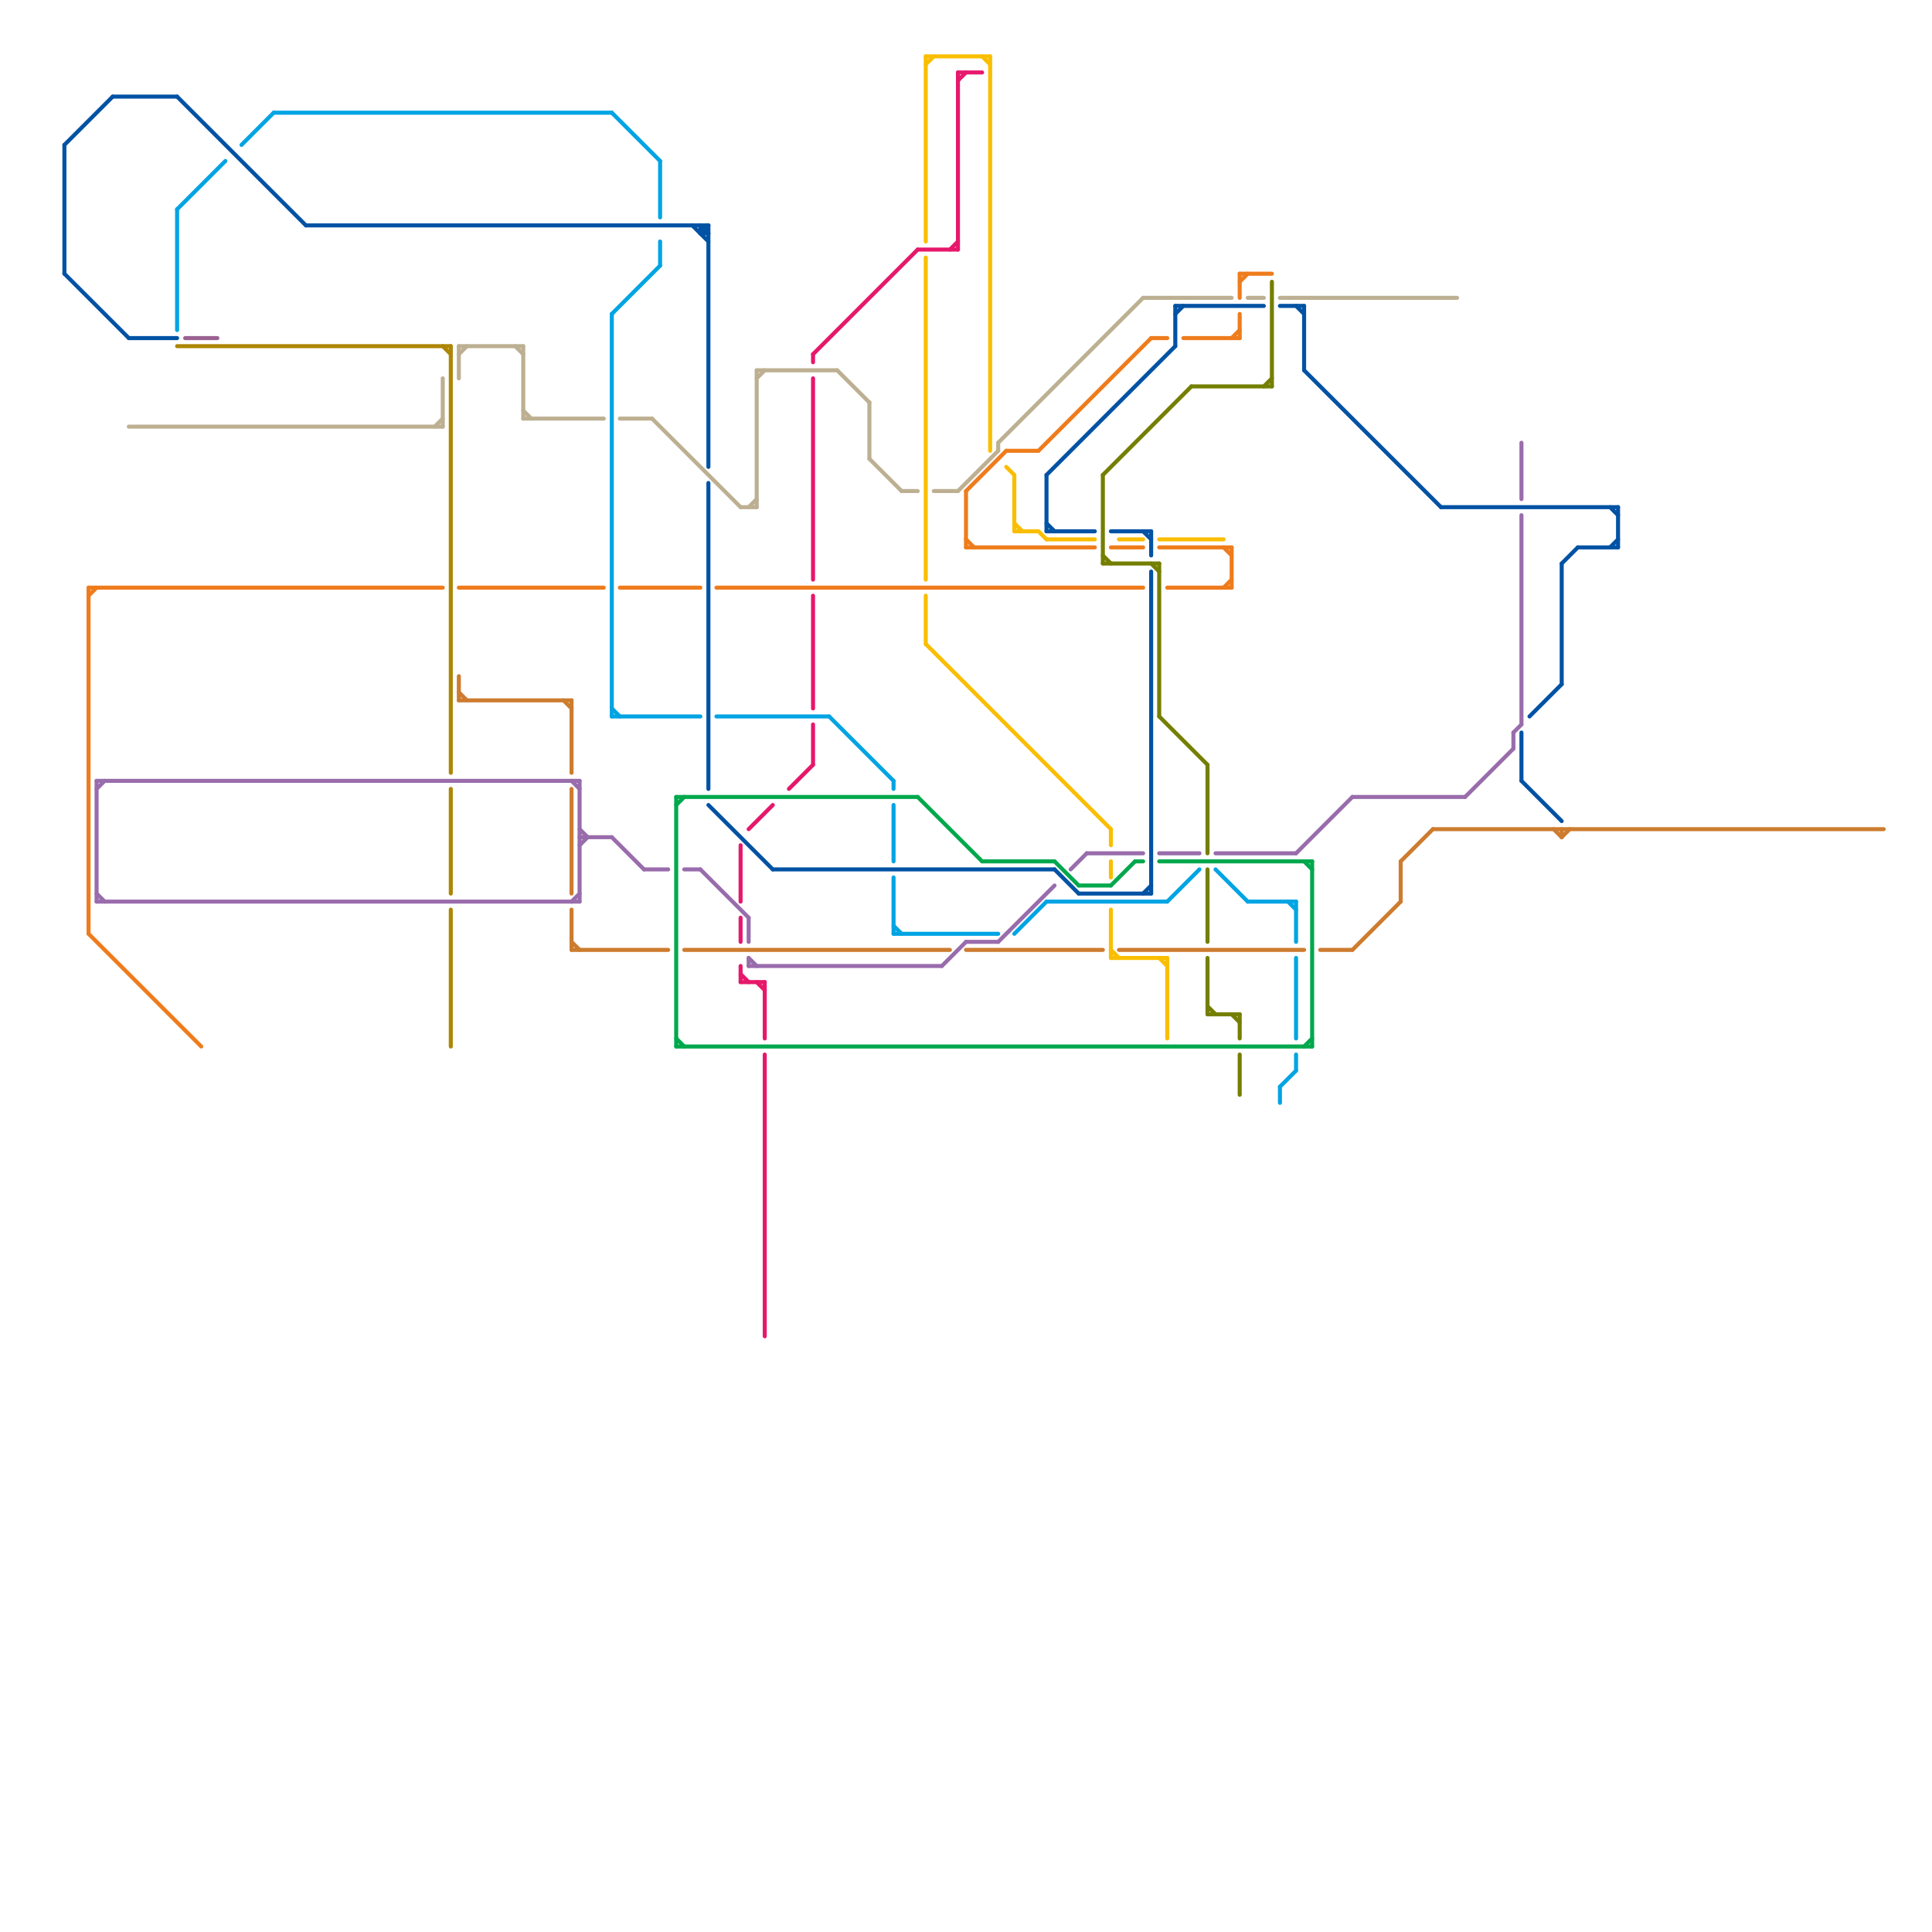 
<svg version="1.1" xmlns="http://www.w3.org/2000/svg" viewBox="0 0 240 240">
<style>text { font: 1px Helvetica; font-weight: 600; white-space: pre; dominant-baseline: central; } line { stroke-width: 1; fill: none; stroke-linecap: round; stroke-linejoin: round; } .c0 { stroke: #0052a4 } .c1 { stroke: #00a84d } .c2 { stroke: #00a4e3 } .c3 { stroke: #ef7c1c } .c4 { stroke: #996cac } .c5 { stroke: #cd7c2f } .c6 { stroke: #ad8605 } .c7 { stroke: #747f00 } .c8 { stroke: #e6186c } .c9 { stroke: #9a6292 } .c10 { stroke: #bdb092 } .c11 { stroke: #fabe00 } .w3 { stroke-width: .5; }</style><defs><g id="wm-xf"><circle r="1.2" fill="#000"/><circle r="0.9" fill="#fff"/><circle r="0.6" fill="#000"/><circle r="0.3" fill="#fff"/></g><g id="wm"><circle r="0.6" fill="#000"/><circle r="0.3" fill="#fff"/></g></defs><line class="c0 w3" x1="146" y1="39" x2="147" y2="38"/><line class="c0 w3" x1="14" y1="12" x2="22" y2="12"/><line class="c0 w3" x1="8" y1="18" x2="8" y2="34"/><line class="c0 w3" x1="142" y1="66" x2="143" y2="67"/><line class="c0 w3" x1="87" y1="29" x2="88" y2="29"/><line class="c0 w3" x1="130" y1="59" x2="130" y2="66"/><line class="c0 w3" x1="189" y1="91" x2="189" y2="97"/><line class="c0 w3" x1="146" y1="38" x2="146" y2="43"/><line class="c0 w3" x1="130" y1="65" x2="131" y2="66"/><line class="c0 w3" x1="194" y1="70" x2="196" y2="68"/><line class="c0 w3" x1="96" y1="108" x2="131" y2="108"/><line class="c0 w3" x1="8" y1="34" x2="16" y2="42"/><line class="c0 w3" x1="86" y1="28" x2="88" y2="30"/><line class="c0 w3" x1="201" y1="63" x2="201" y2="68"/><line class="c0 w3" x1="200" y1="68" x2="201" y2="67"/><line class="c0 w3" x1="142" y1="111" x2="143" y2="110"/><line class="c0 w3" x1="38" y1="28" x2="88" y2="28"/><line class="c0 w3" x1="87" y1="29" x2="88" y2="28"/><line class="c0 w3" x1="130" y1="59" x2="146" y2="43"/><line class="c0 w3" x1="88" y1="60" x2="88" y2="98"/><line class="c0 w3" x1="179" y1="63" x2="201" y2="63"/><line class="c0 w3" x1="159" y1="38" x2="162" y2="38"/><line class="c0 w3" x1="130" y1="66" x2="136" y2="66"/><line class="c0 w3" x1="87" y1="28" x2="88" y2="29"/><line class="c0 w3" x1="22" y1="12" x2="38" y2="28"/><line class="c0 w3" x1="162" y1="38" x2="162" y2="46"/><line class="c0 w3" x1="8" y1="18" x2="14" y2="12"/><line class="c0 w3" x1="162" y1="46" x2="179" y2="63"/><line class="c0 w3" x1="161" y1="38" x2="162" y2="39"/><line class="c0 w3" x1="194" y1="70" x2="194" y2="85"/><line class="c0 w3" x1="190" y1="89" x2="194" y2="85"/><line class="c0 w3" x1="16" y1="42" x2="22" y2="42"/><line class="c0 w3" x1="131" y1="108" x2="134" y2="111"/><line class="c0 w3" x1="88" y1="100" x2="96" y2="108"/><line class="c0 w3" x1="143" y1="66" x2="143" y2="69"/><line class="c0 w3" x1="138" y1="66" x2="143" y2="66"/><line class="c0 w3" x1="88" y1="28" x2="88" y2="58"/><line class="c0 w3" x1="196" y1="68" x2="201" y2="68"/><line class="c0 w3" x1="134" y1="111" x2="143" y2="111"/><line class="c0 w3" x1="189" y1="97" x2="194" y2="102"/><line class="c0 w3" x1="87" y1="28" x2="87" y2="29"/><line class="c0 w3" x1="143" y1="71" x2="143" y2="111"/><line class="c0 w3" x1="200" y1="63" x2="201" y2="64"/><line class="c0 w3" x1="146" y1="38" x2="157" y2="38"/><line class="c1 w3" x1="134" y1="110" x2="138" y2="110"/><line class="c1 w3" x1="122" y1="107" x2="131" y2="107"/><line class="c1 w3" x1="84" y1="129" x2="85" y2="130"/><line class="c1 w3" x1="138" y1="110" x2="141" y2="107"/><line class="c1 w3" x1="114" y1="99" x2="122" y2="107"/><line class="c1 w3" x1="84" y1="99" x2="114" y2="99"/><line class="c1 w3" x1="141" y1="107" x2="142" y2="107"/><line class="c1 w3" x1="84" y1="130" x2="163" y2="130"/><line class="c1 w3" x1="84" y1="100" x2="85" y2="99"/><line class="c1 w3" x1="162" y1="107" x2="163" y2="108"/><line class="c1 w3" x1="162" y1="130" x2="163" y2="129"/><line class="c1 w3" x1="163" y1="107" x2="163" y2="130"/><line class="c1 w3" x1="144" y1="107" x2="163" y2="107"/><line class="c1 w3" x1="84" y1="99" x2="84" y2="130"/><line class="c1 w3" x1="131" y1="107" x2="134" y2="110"/><line class="c2 w3" x1="34" y1="14" x2="76" y2="14"/><line class="c2 w3" x1="82" y1="20" x2="82" y2="27"/><line class="c2 w3" x1="30" y1="18" x2="34" y2="14"/><line class="c2 w3" x1="151" y1="108" x2="155" y2="112"/><line class="c2 w3" x1="145" y1="112" x2="149" y2="108"/><line class="c2 w3" x1="160" y1="112" x2="161" y2="113"/><line class="c2 w3" x1="103" y1="89" x2="111" y2="97"/><line class="c2 w3" x1="89" y1="89" x2="103" y2="89"/><line class="c2 w3" x1="130" y1="112" x2="145" y2="112"/><line class="c2 w3" x1="76" y1="89" x2="87" y2="89"/><line class="c2 w3" x1="76" y1="88" x2="77" y2="89"/><line class="c2 w3" x1="159" y1="135" x2="159" y2="137"/><line class="c2 w3" x1="126" y1="116" x2="130" y2="112"/><line class="c2 w3" x1="82" y1="30" x2="82" y2="33"/><line class="c2 w3" x1="111" y1="97" x2="111" y2="98"/><line class="c2 w3" x1="76" y1="39" x2="82" y2="33"/><line class="c2 w3" x1="161" y1="131" x2="161" y2="133"/><line class="c2 w3" x1="76" y1="14" x2="82" y2="20"/><line class="c2 w3" x1="111" y1="109" x2="111" y2="116"/><line class="c2 w3" x1="161" y1="119" x2="161" y2="129"/><line class="c2 w3" x1="111" y1="115" x2="112" y2="116"/><line class="c2 w3" x1="22" y1="26" x2="22" y2="41"/><line class="c2 w3" x1="111" y1="116" x2="124" y2="116"/><line class="c2 w3" x1="155" y1="112" x2="161" y2="112"/><line class="c2 w3" x1="76" y1="39" x2="76" y2="89"/><line class="c2 w3" x1="159" y1="135" x2="161" y2="133"/><line class="c2 w3" x1="22" y1="26" x2="28" y2="20"/><line class="c2 w3" x1="161" y1="112" x2="161" y2="117"/><line class="c2 w3" x1="111" y1="100" x2="111" y2="107"/><line class="c3 w3" x1="145" y1="73" x2="153" y2="73"/><line class="c3 w3" x1="152" y1="68" x2="153" y2="69"/><line class="c3 w3" x1="89" y1="73" x2="142" y2="73"/><line class="c3 w3" x1="147" y1="42" x2="154" y2="42"/><line class="c3 w3" x1="138" y1="68" x2="142" y2="68"/><line class="c3 w3" x1="120" y1="61" x2="120" y2="68"/><line class="c3 w3" x1="154" y1="39" x2="154" y2="42"/><line class="c3 w3" x1="153" y1="68" x2="153" y2="73"/><line class="c3 w3" x1="144" y1="68" x2="153" y2="68"/><line class="c3 w3" x1="154" y1="34" x2="154" y2="37"/><line class="c3 w3" x1="11" y1="73" x2="11" y2="116"/><line class="c3 w3" x1="152" y1="73" x2="153" y2="72"/><line class="c3 w3" x1="120" y1="68" x2="136" y2="68"/><line class="c3 w3" x1="129" y1="56" x2="143" y2="42"/><line class="c3 w3" x1="125" y1="56" x2="129" y2="56"/><line class="c3 w3" x1="143" y1="42" x2="145" y2="42"/><line class="c3 w3" x1="57" y1="73" x2="75" y2="73"/><line class="c3 w3" x1="11" y1="73" x2="55" y2="73"/><line class="c3 w3" x1="153" y1="42" x2="154" y2="41"/><line class="c3 w3" x1="154" y1="34" x2="158" y2="34"/><line class="c3 w3" x1="154" y1="35" x2="155" y2="34"/><line class="c3 w3" x1="11" y1="74" x2="12" y2="73"/><line class="c3 w3" x1="120" y1="67" x2="121" y2="68"/><line class="c3 w3" x1="120" y1="61" x2="125" y2="56"/><line class="c3 w3" x1="11" y1="116" x2="25" y2="130"/><line class="c3 w3" x1="77" y1="73" x2="87" y2="73"/><line class="c4 w3" x1="85" y1="108" x2="87" y2="108"/><line class="c4 w3" x1="93" y1="114" x2="93" y2="117"/><line class="c4 w3" x1="71" y1="112" x2="72" y2="111"/><line class="c4 w3" x1="93" y1="119" x2="94" y2="120"/><line class="c4 w3" x1="188" y1="91" x2="188" y2="93"/><line class="c4 w3" x1="72" y1="103" x2="73" y2="104"/><line class="c4 w3" x1="12" y1="112" x2="72" y2="112"/><line class="c4 w3" x1="72" y1="105" x2="73" y2="104"/><line class="c4 w3" x1="161" y1="106" x2="168" y2="99"/><line class="c4 w3" x1="12" y1="97" x2="72" y2="97"/><line class="c4 w3" x1="117" y1="120" x2="120" y2="117"/><line class="c4 w3" x1="133" y1="108" x2="135" y2="106"/><line class="c4 w3" x1="189" y1="55" x2="189" y2="62"/><line class="c4 w3" x1="93" y1="119" x2="93" y2="120"/><line class="c4 w3" x1="189" y1="64" x2="189" y2="90"/><line class="c4 w3" x1="124" y1="117" x2="131" y2="110"/><line class="c4 w3" x1="144" y1="106" x2="149" y2="106"/><line class="c4 w3" x1="135" y1="106" x2="142" y2="106"/><line class="c4 w3" x1="182" y1="99" x2="188" y2="93"/><line class="c4 w3" x1="76" y1="104" x2="80" y2="108"/><line class="c4 w3" x1="72" y1="104" x2="76" y2="104"/><line class="c4 w3" x1="151" y1="106" x2="161" y2="106"/><line class="c4 w3" x1="188" y1="91" x2="189" y2="90"/><line class="c4 w3" x1="12" y1="97" x2="12" y2="112"/><line class="c4 w3" x1="72" y1="97" x2="72" y2="112"/><line class="c4 w3" x1="87" y1="108" x2="93" y2="114"/><line class="c4 w3" x1="120" y1="117" x2="124" y2="117"/><line class="c4 w3" x1="80" y1="108" x2="83" y2="108"/><line class="c4 w3" x1="93" y1="120" x2="117" y2="120"/><line class="c4 w3" x1="12" y1="98" x2="13" y2="97"/><line class="c4 w3" x1="168" y1="99" x2="182" y2="99"/><line class="c4 w3" x1="71" y1="97" x2="72" y2="98"/><line class="c4 w3" x1="12" y1="111" x2="13" y2="112"/><line class="c5 w3" x1="70" y1="87" x2="71" y2="88"/><line class="c5 w3" x1="120" y1="118" x2="137" y2="118"/><line class="c5 w3" x1="164" y1="118" x2="168" y2="118"/><line class="c5 w3" x1="71" y1="87" x2="71" y2="96"/><line class="c5 w3" x1="57" y1="84" x2="57" y2="87"/><line class="c5 w3" x1="57" y1="86" x2="58" y2="87"/><line class="c5 w3" x1="139" y1="118" x2="162" y2="118"/><line class="c5 w3" x1="194" y1="104" x2="195" y2="103"/><line class="c5 w3" x1="57" y1="87" x2="71" y2="87"/><line class="c5 w3" x1="174" y1="107" x2="174" y2="112"/><line class="c5 w3" x1="71" y1="118" x2="83" y2="118"/><line class="c5 w3" x1="178" y1="103" x2="234" y2="103"/><line class="c5 w3" x1="71" y1="113" x2="71" y2="118"/><line class="c5 w3" x1="71" y1="117" x2="72" y2="118"/><line class="c5 w3" x1="194" y1="103" x2="194" y2="104"/><line class="c5 w3" x1="174" y1="107" x2="178" y2="103"/><line class="c5 w3" x1="71" y1="98" x2="71" y2="111"/><line class="c5 w3" x1="168" y1="118" x2="174" y2="112"/><line class="c5 w3" x1="85" y1="118" x2="118" y2="118"/><line class="c5 w3" x1="193" y1="103" x2="194" y2="104"/><line class="c6 w3" x1="22" y1="43" x2="56" y2="43"/><line class="c6 w3" x1="55" y1="43" x2="56" y2="44"/><line class="c6 w3" x1="56" y1="113" x2="56" y2="130"/><line class="c6 w3" x1="56" y1="98" x2="56" y2="111"/><line class="c6 w3" x1="56" y1="43" x2="56" y2="96"/><line class="c7 w3" x1="144" y1="89" x2="150" y2="95"/><line class="c7 w3" x1="150" y1="125" x2="151" y2="126"/><line class="c7 w3" x1="150" y1="95" x2="150" y2="106"/><line class="c7 w3" x1="154" y1="131" x2="154" y2="136"/><line class="c7 w3" x1="158" y1="35" x2="158" y2="48"/><line class="c7 w3" x1="148" y1="48" x2="158" y2="48"/><line class="c7 w3" x1="137" y1="70" x2="144" y2="70"/><line class="c7 w3" x1="150" y1="119" x2="150" y2="126"/><line class="c7 w3" x1="137" y1="59" x2="148" y2="48"/><line class="c7 w3" x1="157" y1="48" x2="158" y2="47"/><line class="c7 w3" x1="137" y1="69" x2="138" y2="70"/><line class="c7 w3" x1="154" y1="126" x2="154" y2="129"/><line class="c7 w3" x1="150" y1="126" x2="154" y2="126"/><line class="c7 w3" x1="153" y1="126" x2="154" y2="127"/><line class="c7 w3" x1="150" y1="108" x2="150" y2="117"/><line class="c7 w3" x1="137" y1="59" x2="137" y2="70"/><line class="c7 w3" x1="144" y1="70" x2="144" y2="89"/><line class="c7 w3" x1="143" y1="70" x2="144" y2="71"/><line class="c8 w3" x1="101" y1="44" x2="114" y2="31"/><line class="c8 w3" x1="95" y1="122" x2="95" y2="129"/><line class="c8 w3" x1="119" y1="9" x2="119" y2="31"/><line class="c8 w3" x1="95" y1="131" x2="95" y2="166"/><line class="c8 w3" x1="92" y1="120" x2="92" y2="122"/><line class="c8 w3" x1="98" y1="98" x2="101" y2="95"/><line class="c8 w3" x1="94" y1="122" x2="95" y2="123"/><line class="c8 w3" x1="92" y1="105" x2="92" y2="112"/><line class="c8 w3" x1="92" y1="121" x2="93" y2="122"/><line class="c8 w3" x1="101" y1="44" x2="101" y2="45"/><line class="c8 w3" x1="92" y1="122" x2="95" y2="122"/><line class="c8 w3" x1="93" y1="103" x2="96" y2="100"/><line class="c8 w3" x1="114" y1="31" x2="119" y2="31"/><line class="c8 w3" x1="92" y1="114" x2="92" y2="117"/><line class="c8 w3" x1="119" y1="9" x2="122" y2="9"/><line class="c8 w3" x1="119" y1="10" x2="120" y2="9"/><line class="c8 w3" x1="101" y1="47" x2="101" y2="72"/><line class="c8 w3" x1="101" y1="74" x2="101" y2="88"/><line class="c8 w3" x1="118" y1="31" x2="119" y2="30"/><line class="c8 w3" x1="101" y1="90" x2="101" y2="95"/><line class="c9 w3" x1="23" y1="42" x2="27" y2="42"/><line class="c10 w3" x1="65" y1="52" x2="75" y2="52"/><line class="c10 w3" x1="92" y1="63" x2="94" y2="63"/><line class="c10 w3" x1="64" y1="43" x2="65" y2="44"/><line class="c10 w3" x1="108" y1="57" x2="112" y2="61"/><line class="c10 w3" x1="57" y1="43" x2="57" y2="47"/><line class="c10 w3" x1="155" y1="37" x2="157" y2="37"/><line class="c10 w3" x1="116" y1="61" x2="119" y2="61"/><line class="c10 w3" x1="108" y1="50" x2="108" y2="57"/><line class="c10 w3" x1="65" y1="43" x2="65" y2="52"/><line class="c10 w3" x1="77" y1="52" x2="81" y2="52"/><line class="c10 w3" x1="65" y1="51" x2="66" y2="52"/><line class="c10 w3" x1="81" y1="52" x2="92" y2="63"/><line class="c10 w3" x1="104" y1="46" x2="108" y2="50"/><line class="c10 w3" x1="124" y1="55" x2="124" y2="56"/><line class="c10 w3" x1="124" y1="55" x2="142" y2="37"/><line class="c10 w3" x1="57" y1="44" x2="58" y2="43"/><line class="c10 w3" x1="94" y1="47" x2="95" y2="46"/><line class="c10 w3" x1="94" y1="46" x2="104" y2="46"/><line class="c10 w3" x1="16" y1="53" x2="55" y2="53"/><line class="c10 w3" x1="119" y1="61" x2="124" y2="56"/><line class="c10 w3" x1="94" y1="46" x2="94" y2="63"/><line class="c10 w3" x1="142" y1="37" x2="153" y2="37"/><line class="c10 w3" x1="112" y1="61" x2="114" y2="61"/><line class="c10 w3" x1="93" y1="63" x2="94" y2="62"/><line class="c10 w3" x1="159" y1="37" x2="181" y2="37"/><line class="c10 w3" x1="57" y1="43" x2="65" y2="43"/><line class="c10 w3" x1="54" y1="53" x2="55" y2="52"/><line class="c10 w3" x1="55" y1="47" x2="55" y2="53"/><line class="c11 w3" x1="115" y1="32" x2="115" y2="72"/><line class="c11 w3" x1="129" y1="66" x2="130" y2="67"/><line class="c11 w3" x1="138" y1="103" x2="138" y2="105"/><line class="c11 w3" x1="130" y1="67" x2="136" y2="67"/><line class="c11 w3" x1="139" y1="67" x2="142" y2="67"/><line class="c11 w3" x1="138" y1="119" x2="145" y2="119"/><line class="c11 w3" x1="138" y1="118" x2="139" y2="119"/><line class="c11 w3" x1="138" y1="113" x2="138" y2="119"/><line class="c11 w3" x1="145" y1="119" x2="145" y2="129"/><line class="c11 w3" x1="115" y1="7" x2="123" y2="7"/><line class="c11 w3" x1="115" y1="80" x2="138" y2="103"/><line class="c11 w3" x1="122" y1="7" x2="123" y2="8"/><line class="c11 w3" x1="126" y1="59" x2="126" y2="66"/><line class="c11 w3" x1="115" y1="74" x2="115" y2="80"/><line class="c11 w3" x1="126" y1="65" x2="127" y2="66"/><line class="c11 w3" x1="138" y1="107" x2="138" y2="109"/><line class="c11 w3" x1="115" y1="8" x2="116" y2="7"/><line class="c11 w3" x1="115" y1="7" x2="115" y2="30"/><line class="c11 w3" x1="144" y1="119" x2="145" y2="120"/><line class="c11 w3" x1="126" y1="66" x2="129" y2="66"/><line class="c11 w3" x1="123" y1="7" x2="123" y2="56"/><line class="c11 w3" x1="144" y1="67" x2="152" y2="67"/><line class="c11 w3" x1="125" y1="58" x2="126" y2="59"/>
</svg>
